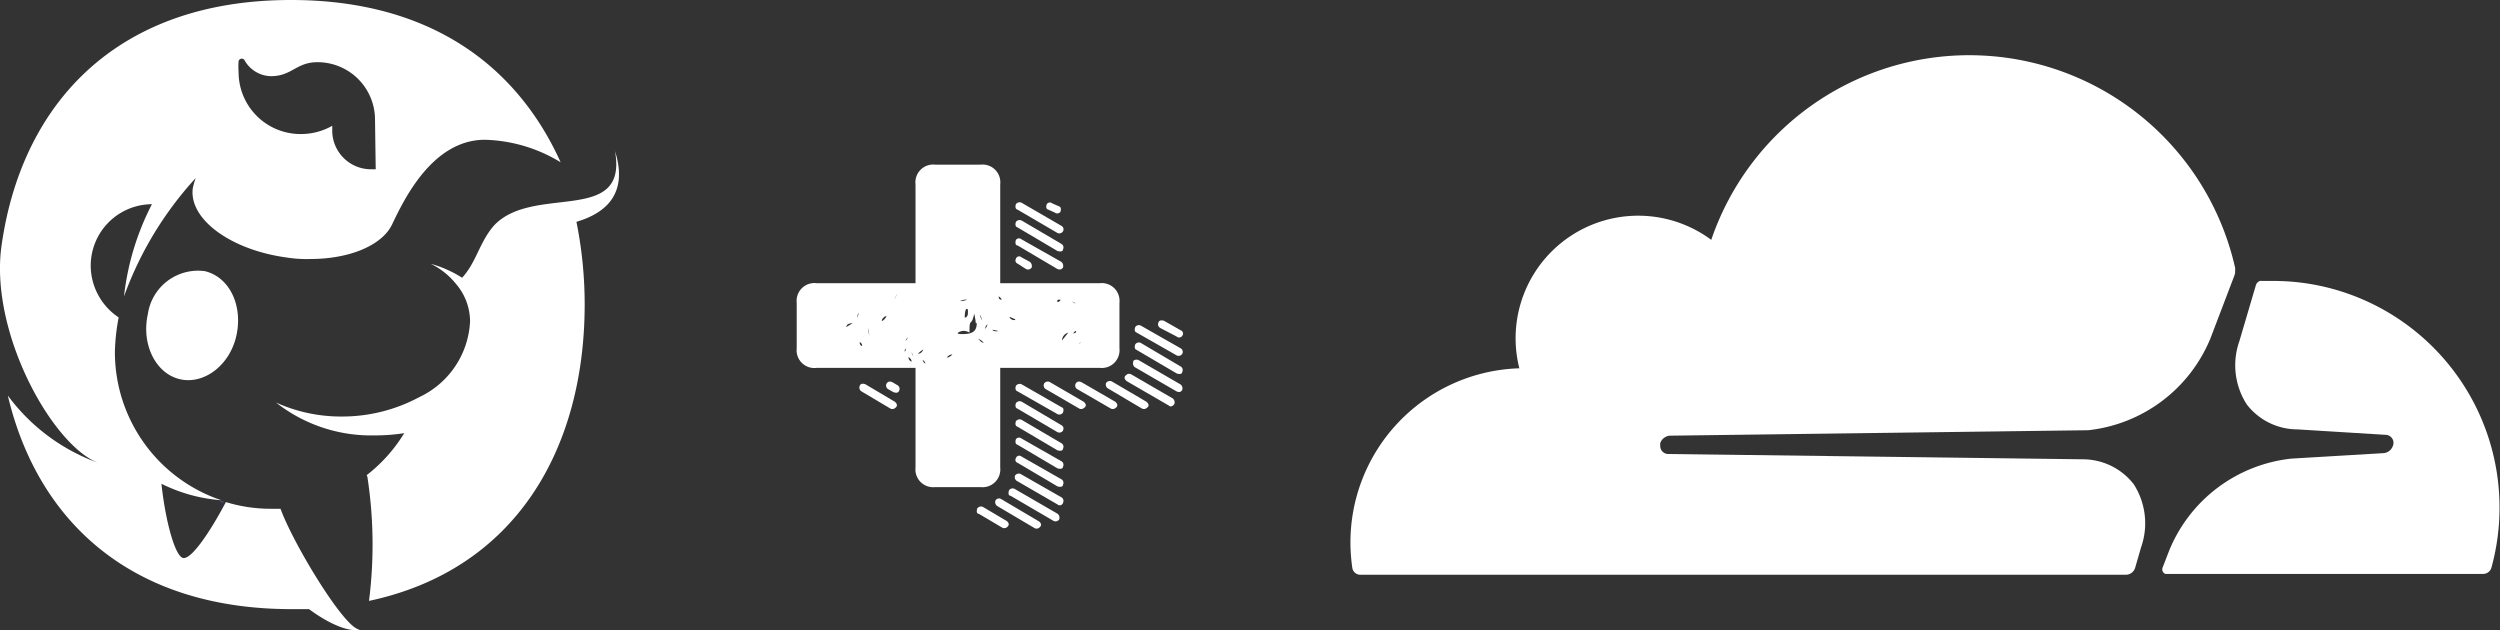 <?xml version="1.0" encoding="utf-8"?>
<svg xmlns="http://www.w3.org/2000/svg" height="45.08" id="logo-light" viewBox="0 0 178.86 45.08" width="178.86">
  <rect x="0" y="0" width="178.86" height="45.08" fill="#333333" stroke="none"/>
  <path d="M14.66,19.4c1.77.43,2.73,2.47,2.25,4.62s-2.36,3.53-4.08,3.1-2.73-2.52-2.25-4.66A3.63,3.63,0,0,1,14.66,19.4Z" fill="#fff"/>
  <path d="M15.73,35.81h0l.32.11C15.94,35.86,15.84,35.86,15.73,35.81Z" fill="#fff"/>
  <path d="M20.82,0C8.12,0,1.42,7.67.08,17.8c-.75,6.27,3.86,14.36,7.13,15.38A13.86,13.86,0,0,1,.56,28.3c2.09,8.85,8.68,15.28,20.31,15.28h1.24c1.66,1.23,3.05,1.66,3.64,1.45-1,.11-4.77-6.11-5.68-8.63h-.7a10.9,10.9,0,0,1-3.21-.48c-1.13,2.14-2.47,4.12-3.06,4s-1.28-2.74-1.55-5.31a11.49,11.49,0,0,0,4.29,1.18A11.18,11.18,0,0,1,8.22,25.17a14.47,14.47,0,0,1,.27-2.46,4.47,4.47,0,0,1-2-3.7,4.4,4.4,0,0,1,4.38-4.4h0a18.92,18.92,0,0,0-2,6.6h0A25.19,25.19,0,0,1,14,12.74a5.26,5.26,0,0,0-.21.75c-.27,2.2,2.73,4.39,6.7,4.93a8.94,8.94,0,0,0,1.71.11c2.85,0,5.15-1,5.85-2.47.8-1.66,2.84-6.06,6.64-6.06a10.91,10.91,0,0,1,5.42,1.61C37,4.72,30.79,0,20.82,0Zm6.06,12.11h-.32a2.77,2.77,0,0,1-2.79-2.73V9a4.53,4.53,0,0,1-2.25.59,4.43,4.43,0,0,1-4.45-4.41v0a5.34,5.34,0,0,1,0-.8.23.23,0,0,1,.27-.18.22.22,0,0,1,.16.12,2.22,2.22,0,0,0,1.88,1.13c1.5,0,1.82-1,3.32-1a4.11,4.11,0,0,1,4.13,4.11h0Z" fill="#fff"/>
  <path d="M41.24,15.87a29.87,29.87,0,0,1,.59,5.89c0,10.35-4.93,19-15.43,21.23a31.92,31.92,0,0,0-.11-8.84c0-.06-.05-.11-.05-.16a11.12,11.12,0,0,0,2.68-3,13.41,13.41,0,0,1-2.1.16,11,11,0,0,1-7.07-2.35h0a11.27,11.27,0,0,0,4.72,1A11.65,11.65,0,0,0,30,28.41h0A6.32,6.32,0,0,0,33.63,23a4.14,4.14,0,0,0-1-2.68h0a5.25,5.25,0,0,0-1.82-1.45,8.41,8.41,0,0,1,2.25,1c1-1.07,1.24-2.52,2.25-3.7,2.79-3.06,9.65,0,8.69-5.36C44.94,13.78,43.44,15.22,41.24,15.87Z" fill="#fff"/>
  <path d="M15.7,35.84h0A.38.38,0,0,1,16,36Z" fill="#415aff"/>
  <path d="M16.05,35.92c-.11-.06-.21-.06-.32-.11h0Z" fill="#415aff"/>
  <path d="M152.76,40.61l.42-1.45a5.17,5.17,0,0,0-.52-4.51A4.61,4.61,0,0,0,149,32.86l-29.65-.38a.57.57,0,0,1-.57-.58,1.18,1.18,0,0,1,0-.2.8.8,0,0,1,.69-.53l29.93-.39a10.71,10.71,0,0,0,8.74-6.56l1.7-4.46a.87.87,0,0,0,.07-.39,1.49,1.49,0,0,0,0-.21,19.5,19.5,0,0,0-37.48-2,8.77,8.77,0,0,0-13.73,9.19A12.46,12.46,0,0,0,96.62,39.1a13.16,13.16,0,0,0,.13,1.53.58.58,0,0,0,.57.49h54.75A.7.7,0,0,0,152.76,40.61Z" fill="#fff"/>
  <path d="M162.64,20.1l-.82,0a.5.5,0,0,0-.13,0,.46.46,0,0,0-.3.32l-1.18,4a5.17,5.17,0,0,0,.53,4.51,4.58,4.58,0,0,0,3.63,1.79l6.32.39a.58.58,0,0,1,.45.25.56.56,0,0,1,.06.53.77.77,0,0,1-.68.53l-6.57.39a10.67,10.67,0,0,0-8.75,6.56l-.48,1.24a.35.35,0,0,0,.2.45l.11,0h22.62a.62.62,0,0,0,.6-.46A16.22,16.22,0,0,0,167,20.7a16,16,0,0,0-4.35-.6Z" fill="#fff"/>
  <path d="M78.69,20.26a1.27,1.27,0,0,1,1.4,1.4v3.26a1.27,1.27,0,0,1-1.4,1.4H71.56v7.13a1.27,1.27,0,0,1-1.4,1.4H66.9a1.27,1.27,0,0,1-1.4-1.4V26.32H58.43A1.27,1.27,0,0,1,57,24.92V21.66a1.27,1.27,0,0,1,1.41-1.4H65.5V13.19a1.27,1.27,0,0,1,1.4-1.41h3.26a1.27,1.27,0,0,1,1.4,1.41v7.07ZM61,23.12c-.17,0-.45.06-.45.28Zm.51-.78a.05.05,0,0,0-.06.05c-.11.06-.11.28-.11.34S61.35,22.67,61.46,22.34Zm0,2.18c0,.17.11.23.17.23a.3.3,0,0,0-.17-.28ZM64,28.73c.17.12.22.29.11.4s-.22.17-.39.11L61.63,28a.32.32,0,0,1-.12-.4c.06-.17.23-.17.4-.11Zm-1.8-4.6a2.61,2.61,0,0,0-.11-.67A3.08,3.08,0,0,0,62.24,24.13Zm1-2.19s0,0-.11.17Zm.17.68a.51.51,0,0,0-.28.28c0,.05,0,.05.06.05a.9.9,0,0,0,.28-.33Zm.84,4.94a.3.3,0,0,1,.12.39c-.06.17-.23.17-.4.11l-.39-.22a.3.3,0,0,1-.11-.4c.11-.16.22-.16.39-.11Zm0-6.57a2.77,2.77,0,0,0-.22.45Zm.51,4.15c.06,0,.06-.05.11-.22,0,0-.11.11-.11.17Zm.06-3.7a.49.49,0,0,0,.11-.23C64.88,21.21,64.88,21.27,64.83,21.44Zm0,2.92c.11,0,.16-.23.16-.23Zm.22,1.23a.31.31,0,0,0,.22.28c0-.05,0-.17-.22-.33Zm.22-.39a.55.55,0,0,0,.12.28Zm.79-.17a2,2,0,0,0-.34.28C65.89,25.31,66,25.14,66.06,25Zm.22,1a.56.56,0,0,0-.22-.28C66.06,25.93,66.12,26,66.28,26Zm1.58-.45s.16-.05.33-.22a.44.44,0,0,0-.39.22Zm2-2.47a4.8,4.8,0,0,0-.11-.67c-.23,1.06-.34.17-.34,1.35a1,1,0,0,0-.39-.12c-.23,0-.45.12-.45.17s.11.06.33.06C69.6,23.91,69.88,23.68,69.88,23.12Zm-.68-1.68a1.2,1.2,0,0,0-.45.11,1,1,0,0,0,.51-.11Zm0,.67s-.11.11-.11.62c.17,0,.23-.17.23-.34S69.26,22.11,69.2,22.11Zm2.87,15.16c.17.11.22.28.11.39a.32.32,0,0,1-.39.11l-1.69-1c-.17,0-.17-.22-.11-.39a.34.34,0,0,1,.39-.11ZM70.38,24.52a1,1,0,0,0-.39-.28C70.1,24.36,70.21,24.52,70.38,24.52Zm-.28-2a1.25,1.25,0,0,0,.17.4A2,2,0,0,0,70.1,22.5Zm.56.68h0a.35.35,0,0,0-.17.28c0,.05,0,.05,0,.05A1,1,0,0,0,70.66,23.18Zm.73.5c0-.05-.11-.05-.39-.11.06.11.17.11.28.11Zm2.92,13.59c.17.11.23.28.11.39a.31.31,0,0,1-.39.11L71.34,36.2a.34.34,0,0,1-.12-.39.29.29,0,0,1,.4-.11ZM71.67,21.44a.45.45,0,0,0-.22-.23C71.45,21.38,71.51,21.44,71.67,21.44Zm4,15.32a.37.37,0,0,1,.11.4.32.32,0,0,1-.4.11l-3.08-1.8c-.17,0-.17-.22-.11-.39a.31.31,0,0,1,.39-.11ZM72.63,22.84l-.39-.17v.06a.39.39,0,0,0,.33.17C72.63,22.9,72.63,22.9,72.63,22.84Zm3.31,12.74a.3.3,0,0,1,.11.4.24.24,0,0,1-.39.11L72.74,34.4a.31.31,0,0,1-.11-.39A.34.34,0,0,1,73,33.9Zm0-19.42a.28.28,0,0,1,.11.39.31.31,0,0,1-.39.12L72.8,15c-.17-.05-.17-.22-.12-.39a.33.33,0,0,1,.4-.11Zm0,1.29a.3.3,0,0,1,.11.4c0,.16-.22.16-.39.11L72.8,16.27c-.17-.05-.17-.22-.12-.39a.33.33,0,0,1,.4-.11Zm0,1.29a.38.38,0,0,1,.11.4c-.11.16-.22.16-.39.11L72.8,17.56c-.17,0-.17-.22-.12-.39a.27.27,0,0,1,.4-.05Zm-2.25,0a.39.39,0,0,1,.12.4.31.31,0,0,1-.4.11l-.61-.39a.24.24,0,0,1-.12-.34.24.24,0,0,1,.4-.11Zm2.25,10.39c.17.05.17.22.11.39a.31.31,0,0,1-.39.11L72.8,28c-.17-.06-.17-.23-.12-.39a.33.33,0,0,1,.4-.12Zm0,1.29c.17.11.17.22.11.39a.31.31,0,0,1-.39.11L72.8,29.24c-.17-.06-.17-.22-.12-.39a.33.33,0,0,1,.4-.12Zm0,1.29a.29.29,0,0,1,.11.39c0,.17-.22.17-.39.12L72.8,30.53c-.17-.05-.17-.22-.12-.39a.33.33,0,0,1,.4-.11Zm0,1.29a.29.29,0,0,1,.11.39c0,.17-.22.17-.39.12L72.8,31.82c-.17-.05-.17-.22-.12-.39a.27.27,0,0,1,.4-.06Zm0,1.29a.29.29,0,0,1,.11.39c0,.17-.22.17-.39.12L72.8,33.11a.22.22,0,0,1-.12-.33.25.25,0,0,1,.4-.12Zm1.57-5.56c.17.12.23.29.11.4s-.22.17-.39.11l-2.41-1.4a.31.31,0,0,1-.12-.4.31.31,0,0,1,.4-.11Zm-2.75-5.38s0,0,.17.11Zm1-8.59c.16.05.16.22.11.39a.28.28,0,0,1-.4.06L75,15c-.17-.05-.17-.22-.11-.39a.26.26,0,0,1,.39-.06Zm.16,6.68h-.11c-.11,0-.17,0-.17.11a.06.06,0,0,0,.06.06A.29.29,0,0,0,75.88,21.44Zm.51,2.36a.59.59,0,0,0-.45.56Zm.5-2.08c0-.06-.16-.11-.28-.17Zm-.16,2.13c.11,0,.22-.05.22-.11a.06.06,0,0,0-.06-.06Zm3,4.88c.17.12.22.29.11.4s-.23.17-.39.11l-2.42-1.4a.3.3,0,0,1-.11-.4c.11-.16.22-.16.39-.11Zm-2.59-4.15c.06,0,.12-.06.17-.11ZM82,28.73c.17.12.23.29.11.4s-.22.17-.39.11l-2.47-1.46a.32.32,0,0,1-.11-.39.34.34,0,0,1,.39-.11Zm1.91-.22a.36.36,0,0,1,.11.39c-.11.17-.28.23-.39.12l-3-1.74c-.17-.12-.23-.28-.11-.4s.22-.17.39-.11Zm.56-1a.36.36,0,0,1,.11.39c-.11.17-.22.17-.39.11l-3-1.74a.34.34,0,0,1-.11-.39v-.06a.34.34,0,0,1,.39-.05Zm0-2.59a.29.29,0,0,1,.11.4.31.31,0,0,1-.39.11L81.33,23.8c-.17-.06-.17-.23-.11-.4a.31.31,0,0,1,.39-.11Zm0,1.3a.29.29,0,0,1,.11.39c0,.17-.22.17-.39.11l-2.86-1.68c-.17-.06-.17-.23-.11-.4a.31.31,0,0,1,.39-.11Zm0-2.59a.25.25,0,0,1,.11.4.26.26,0,0,1-.39.05L83,23.46a.3.3,0,0,1-.12-.39c.06-.17.23-.17.4-.12Z" fill="#fff"/>
</svg>